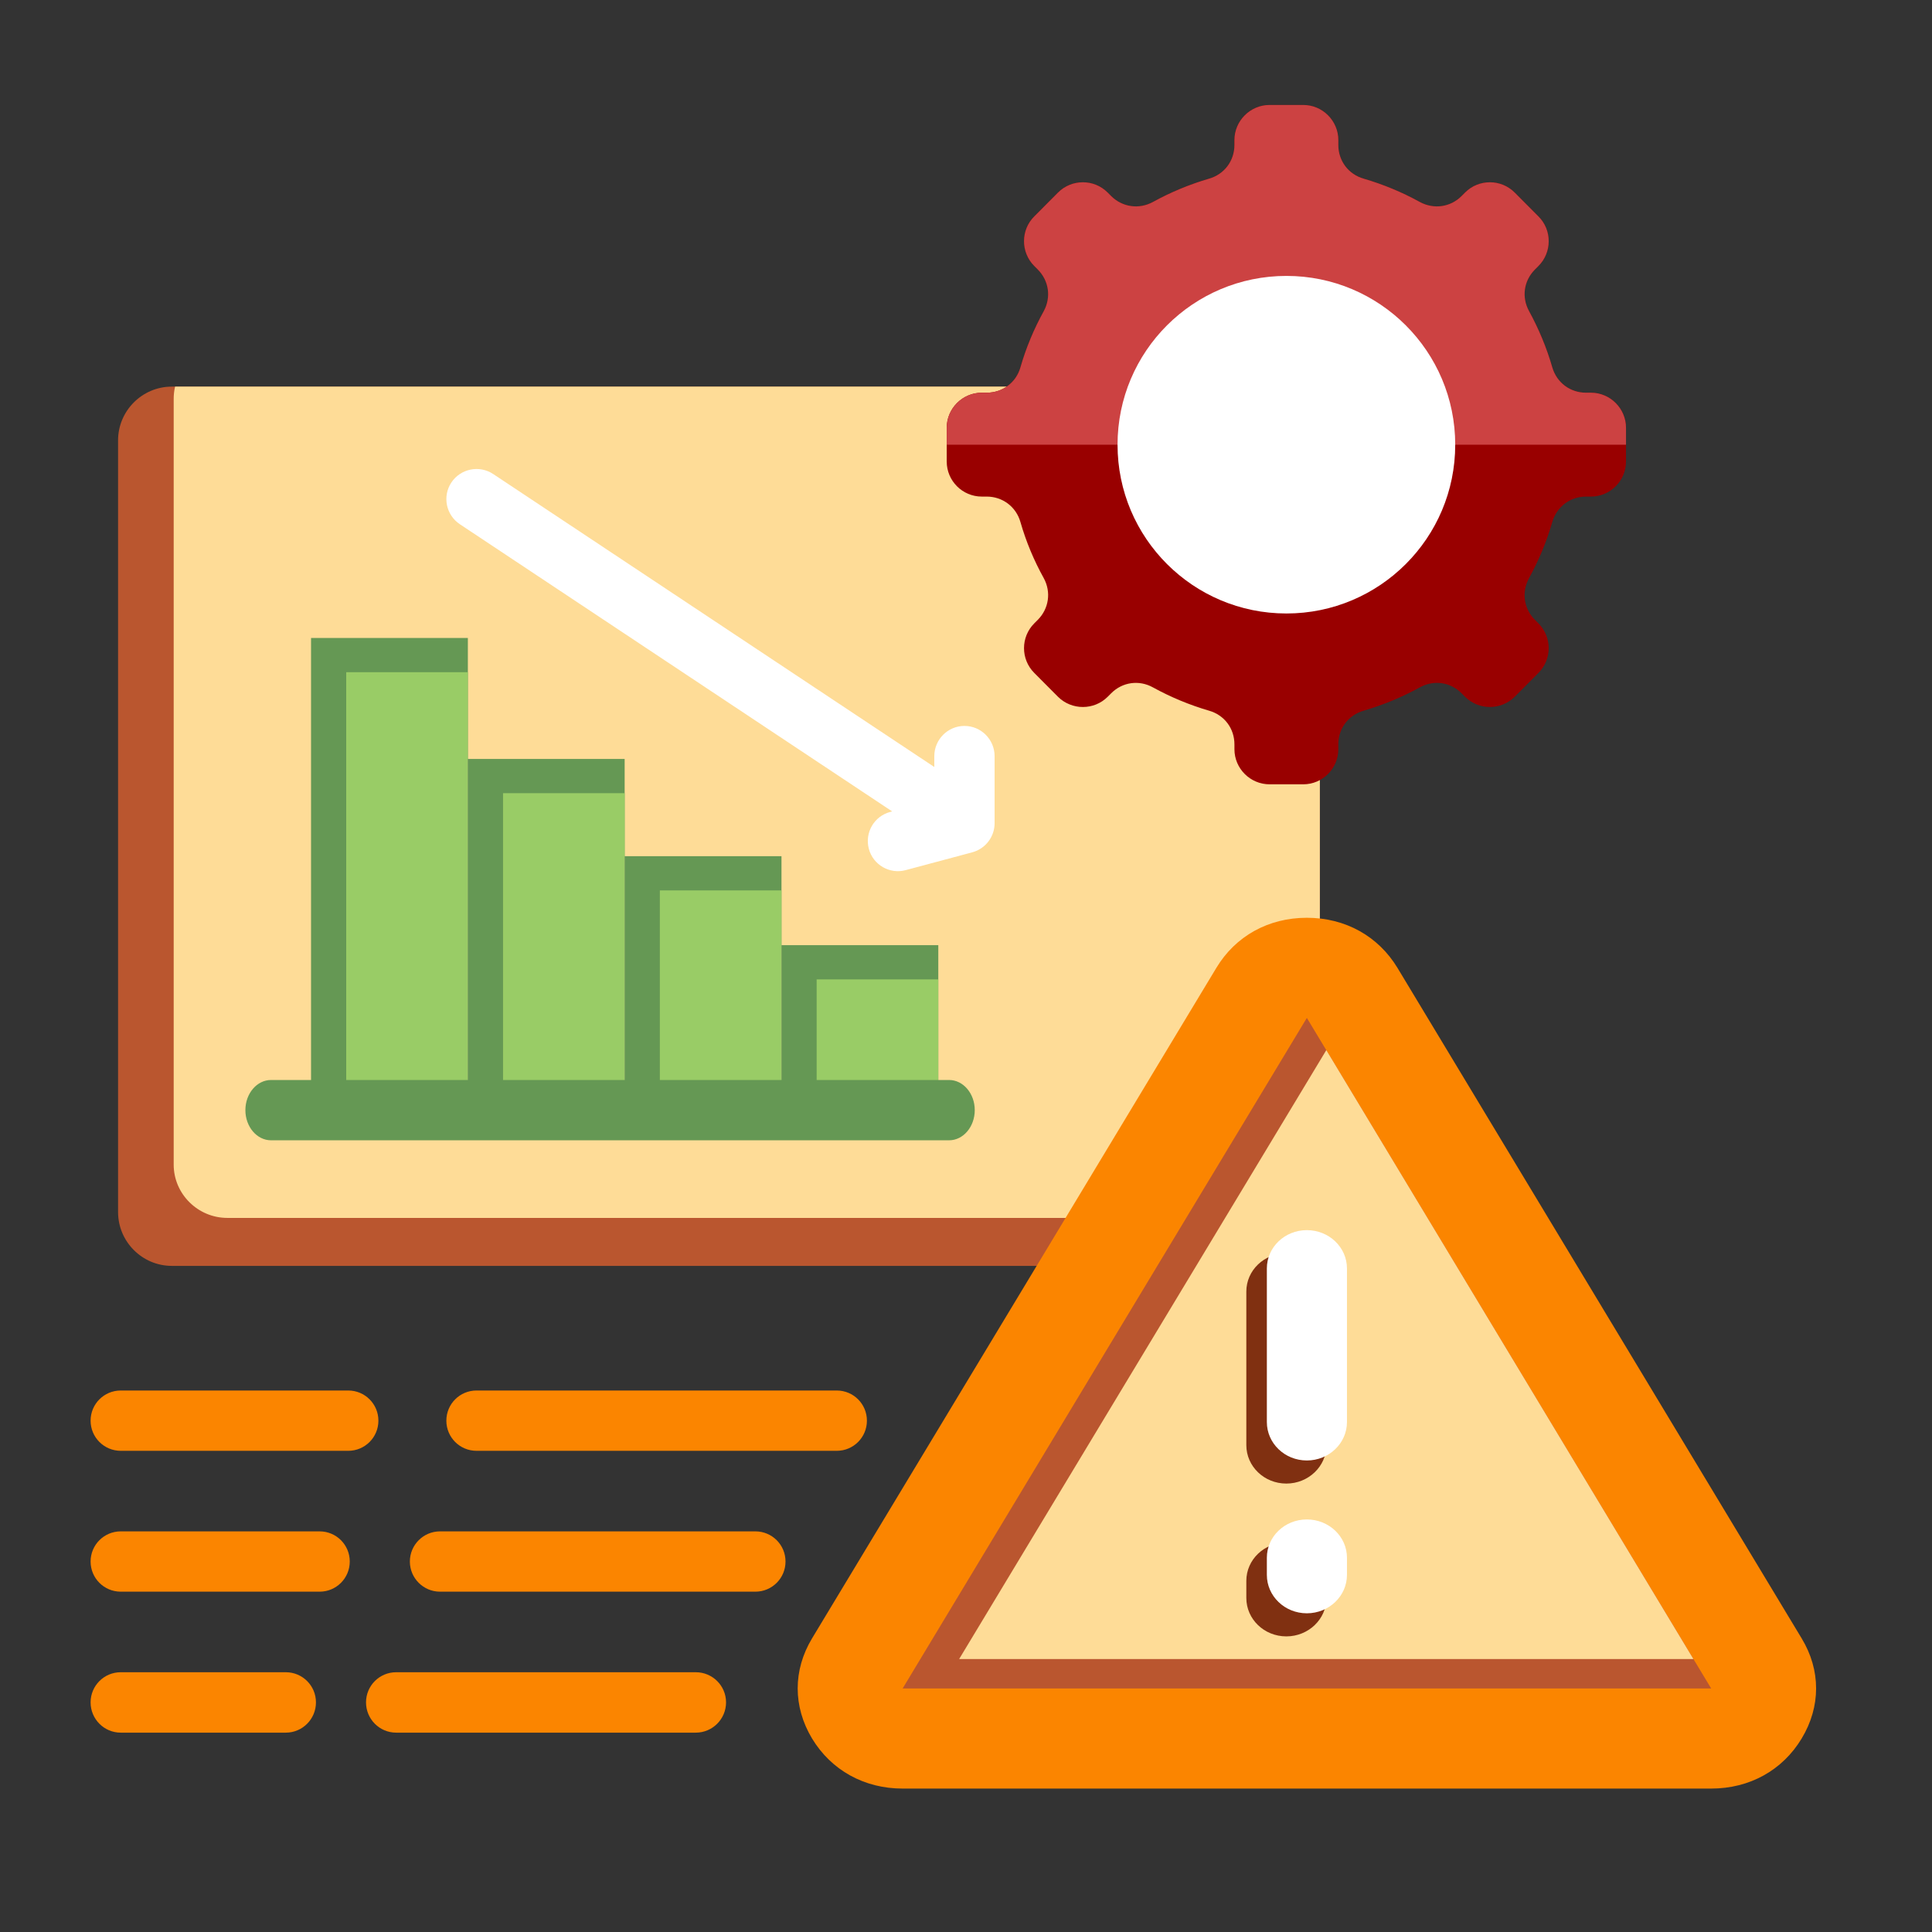<svg id="Layer_1" enable-background="new 0 0 512 512" viewBox="0 0 512 512" xmlns="http://www.w3.org/2000/svg"><rect x="0" y="0" width="512" height="512" fill="#333333" stroke="none"/><g clip-rule="evenodd" fill-rule="evenodd"><path d="m45.52 102.46h289.98c7.82 0 14.26 6.41 14.26 14.23v204.52c0 7.85-6.44 14.26-14.26 14.26h-289.98c-7.82 0-14.23-6.41-14.23-14.26v-204.52c0-7.83 6.41-14.23 14.23-14.23z" fill="#ba562f"/><path d="m46.4 102.46h289.11c7.82 0 14.26 6.35 14.26 14.14v202.9c0 1.11-.14 2.21-.4 3.26h-289.11c-7.82 0-14.23-6.35-14.23-14.12v-202.9c0-1.13.12-2.23.37-3.28z" fill="#fedc97"/><path d="m250.89 122.3v-8.93c0-5.1 4.17-9.3 9.3-9.3h1.3c4.2 0 7.77-2.66 8.93-6.69 1.5-5.24 3.6-10.23 6.18-14.91 2.01-3.69 1.39-8.08-1.59-11.06l-.91-.91c-3.63-3.63-3.63-9.55 0-13.15l6.29-6.32c3.63-3.63 9.55-3.63 13.15 0l.94.94c2.98 2.95 7.37 3.57 11.06 1.56 4.68-2.58 9.67-4.65 14.88-6.18 4.05-1.16 6.72-4.73 6.72-8.93v-1.3c0-5.1 4.2-9.3 9.3-9.3h8.93c5.13 0 9.3 4.2 9.3 9.3v1.3c0 4.2 2.66 7.77 6.72 8.93 5.22 1.53 10.21 3.6 14.88 6.18 3.69 2.01 8.11 1.39 11.05-1.56l.94-.94c3.63-3.63 9.52-3.63 13.15 0l6.29 6.32c3.63 3.6 3.63 9.52 0 13.15l-.91.91c-2.98 2.98-3.6 7.37-1.56 11.06 2.55 4.68 4.65 9.67 6.15 14.91 1.19 4.03 4.73 6.69 8.93 6.69h1.3c5.13 0 9.3 4.2 9.3 9.3v8.93c0 5.13-4.17 9.3-9.3 9.3h-1.3c-4.2 0-7.74 2.69-8.93 6.72-1.5 5.24-3.6 10.2-6.15 14.88-2.04 3.69-1.42 8.11 1.56 11.08l.91.91c3.63 3.63 3.63 9.52 0 13.15l-6.29 6.32c-3.63 3.6-9.52 3.6-13.15 0l-.94-.94c-2.95-2.98-7.37-3.6-11.05-1.56-4.68 2.58-9.67 4.65-14.88 6.18-4.05 1.16-6.72 4.71-6.72 8.93v1.28c0 5.13-4.17 9.3-9.3 9.3h-8.93c-5.1 0-9.3-4.17-9.3-9.3v-1.28c0-4.22-2.66-7.77-6.72-8.93-5.22-1.53-10.2-3.6-14.88-6.18-3.69-2.04-8.08-1.42-11.06 1.56l-.94.94c-3.6 3.6-9.52 3.6-13.15 0l-6.29-6.32c-3.63-3.63-3.63-9.52 0-13.15l.91-.91c2.98-2.98 3.6-7.4 1.59-11.08-2.58-4.65-4.68-9.64-6.18-14.88-1.16-4.03-4.73-6.72-8.93-6.72h-1.3c-5.13 0-9.3-4.17-9.3-9.3z" fill="#900"/><path d="m250.89 117.85v-4.48c0-5.1 4.17-9.3 9.3-9.3h1.3c4.2 0 7.77-2.66 8.93-6.69 1.5-5.24 3.6-10.23 6.18-14.91 2.01-3.69 1.39-8.08-1.59-11.06l-.91-.91c-3.63-3.63-3.63-9.55 0-13.15l6.29-6.32c3.63-3.63 9.55-3.63 13.15 0l.94.94c2.98 2.95 7.37 3.57 11.06 1.56 4.68-2.58 9.67-4.65 14.88-6.18 4.05-1.16 6.72-4.73 6.72-8.93v-1.3c0-5.1 4.2-9.3 9.3-9.3h8.93c5.13 0 9.3 4.2 9.3 9.3v1.3c0 4.2 2.66 7.77 6.72 8.93 5.22 1.53 10.21 3.6 14.88 6.18 3.69 2.01 8.11 1.39 11.05-1.56l.94-.94c3.63-3.63 9.52-3.63 13.15 0l6.29 6.32c3.63 3.6 3.63 9.52 0 13.15l-.91.91c-2.98 2.98-3.6 7.37-1.56 11.06 2.55 4.68 4.65 9.67 6.15 14.91 1.19 4.03 4.73 6.69 8.93 6.69h1.3c5.13 0 9.3 4.2 9.3 9.3v4.48z" fill="#cc4242"/><path d="m340.92 73.12c24.69 0 44.73 20.01 44.73 44.73s-20.04 44.73-44.73 44.73c-24.72 0-44.76-20.01-44.76-44.73s20.04-44.73 44.76-44.73z" fill="#fff"/><path d="m82.43 169.07h41.56v125.12h-41.56z" fill="#659854"/><path d="m91.75 178.14h32.23v116.05h-32.23z" fill="#9c6"/><path d="m123.98 201.13h41.56v93.06h-41.56z" fill="#659854"/><path d="m133.31 210.2h32.23v83.99h-32.23z" fill="#9c6"/><path d="m165.54 226.9h41.56v67.29h-41.56z" fill="#659854"/><path d="m174.87 235.97h32.23v58.22h-32.23z" fill="#9c6"/><path d="m207.1 250.48h41.56v43.71h-41.56z" fill="#659854"/><path d="m216.42 259.55h32.23v34.64h-32.23z" fill="#9c6"/></g><path d="m71.83 302.19c-3.74 0-6.8-3.57-6.8-7.99s3.06-7.99 6.8-7.99h179.69c3.74 0 6.8 3.57 6.8 7.99s-3.06 7.99-6.8 7.99z" fill="#659854"/><path d="m121.89 138.94c-3.69-2.44-4.71-7.4-2.27-11.08 2.44-3.66 7.4-4.68 11.08-2.24l116.9 77.64v-2.86c0-4.42 3.57-8.02 7.99-8.02s7.99 3.6 7.99 8.02v17.77c0 3.51-2.35 6.75-5.95 7.71l-17.6 4.71c-4.25 1.16-8.65-1.39-9.78-5.64-1.13-4.28 1.39-8.65 5.67-9.78l.51-.14z" fill="#fff"/><path clip-rule="evenodd" d="m370.34 256.49 107.12 177.7c5.1 8.42 5.1 18.08 0 26.53-5.07 8.42-13.8 13.27-23.98 13.27h-214.27c-10.18 0-18.91-4.85-24.01-13.27-5.07-8.45-5.07-18.11 0-26.53l107.15-177.7c5.07-8.42 13.8-13.27 23.98-13.27s18.91 4.85 24.01 13.27z" fill="#fb8500" fill-rule="evenodd"/><path clip-rule="evenodd" d="m346.33 269.76 53.58 88.84 53.57 88.86h-107.15-107.12l53.55-88.86z" fill="#ba562f" fill-rule="evenodd"/><path clip-rule="evenodd" d="m351.49 278.29 48.42 80.31 48.87 81.07h-87.45-107.15l53.57-88.84z" fill="#fedc97" fill-rule="evenodd"/><path d="m126.28 384.48c-4.42 0-7.99-3.57-7.99-7.99s3.57-7.99 7.99-7.99h95.47c4.42 0 7.99 3.57 7.99 7.99s-3.57 7.99-7.99 7.99zm-21.29 74.69c-4.42 0-7.99-3.6-7.99-8.02s3.57-7.99 7.99-7.99h79.4c4.42 0 8.02 3.57 8.02 7.99s-3.6 8.02-8.02 8.02zm-72.99 0c-4.42 0-7.99-3.6-7.99-8.02s3.57-7.99 7.99-7.99h43.74c4.42 0 7.99 3.57 7.99 7.99s-3.57 8.02-7.99 8.02zm84.61-37.36c-4.39 0-7.99-3.57-7.99-7.99s3.6-7.99 7.99-7.99h83.57c4.42 0 7.99 3.57 7.99 7.99s-3.57 7.99-7.99 7.99zm-84.61 0c-4.42 0-7.99-3.57-7.99-7.99s3.57-7.99 7.99-7.99h52.7c4.42 0 7.99 3.57 7.99 7.99s-3.57 7.99-7.99 7.99zm0-37.33c-4.42 0-7.99-3.57-7.99-7.99s3.57-7.99 7.99-7.99h60.29c4.42 0 7.99 3.57 7.99 7.99s-3.57 7.99-7.99 7.99z" fill="#fb8500"/><path d="m351.52 423.48c0 5.61-4.76 10.18-10.63 10.18s-10.6-4.56-10.6-10.18v-4.54c0-5.61 4.73-10.15 10.6-10.15s10.63 4.54 10.63 10.15zm-21.23-81.21c0-5.61 4.73-10.15 10.6-10.15s10.63 4.54 10.63 10.15v40.71c0 5.61-4.76 10.18-10.63 10.18s-10.6-4.56-10.6-10.18z" fill="#803011"/><path d="m356.96 417.36c0 5.61-4.76 10.18-10.63 10.18s-10.6-4.56-10.6-10.18v-4.54c0-5.61 4.73-10.15 10.6-10.15s10.63 4.54 10.63 10.15zm-21.23-81.21c0-5.61 4.73-10.15 10.6-10.15s10.63 4.54 10.63 10.15v40.71c0 5.61-4.76 10.18-10.63 10.18s-10.6-4.56-10.6-10.18z" fill="#fff"/></svg>
